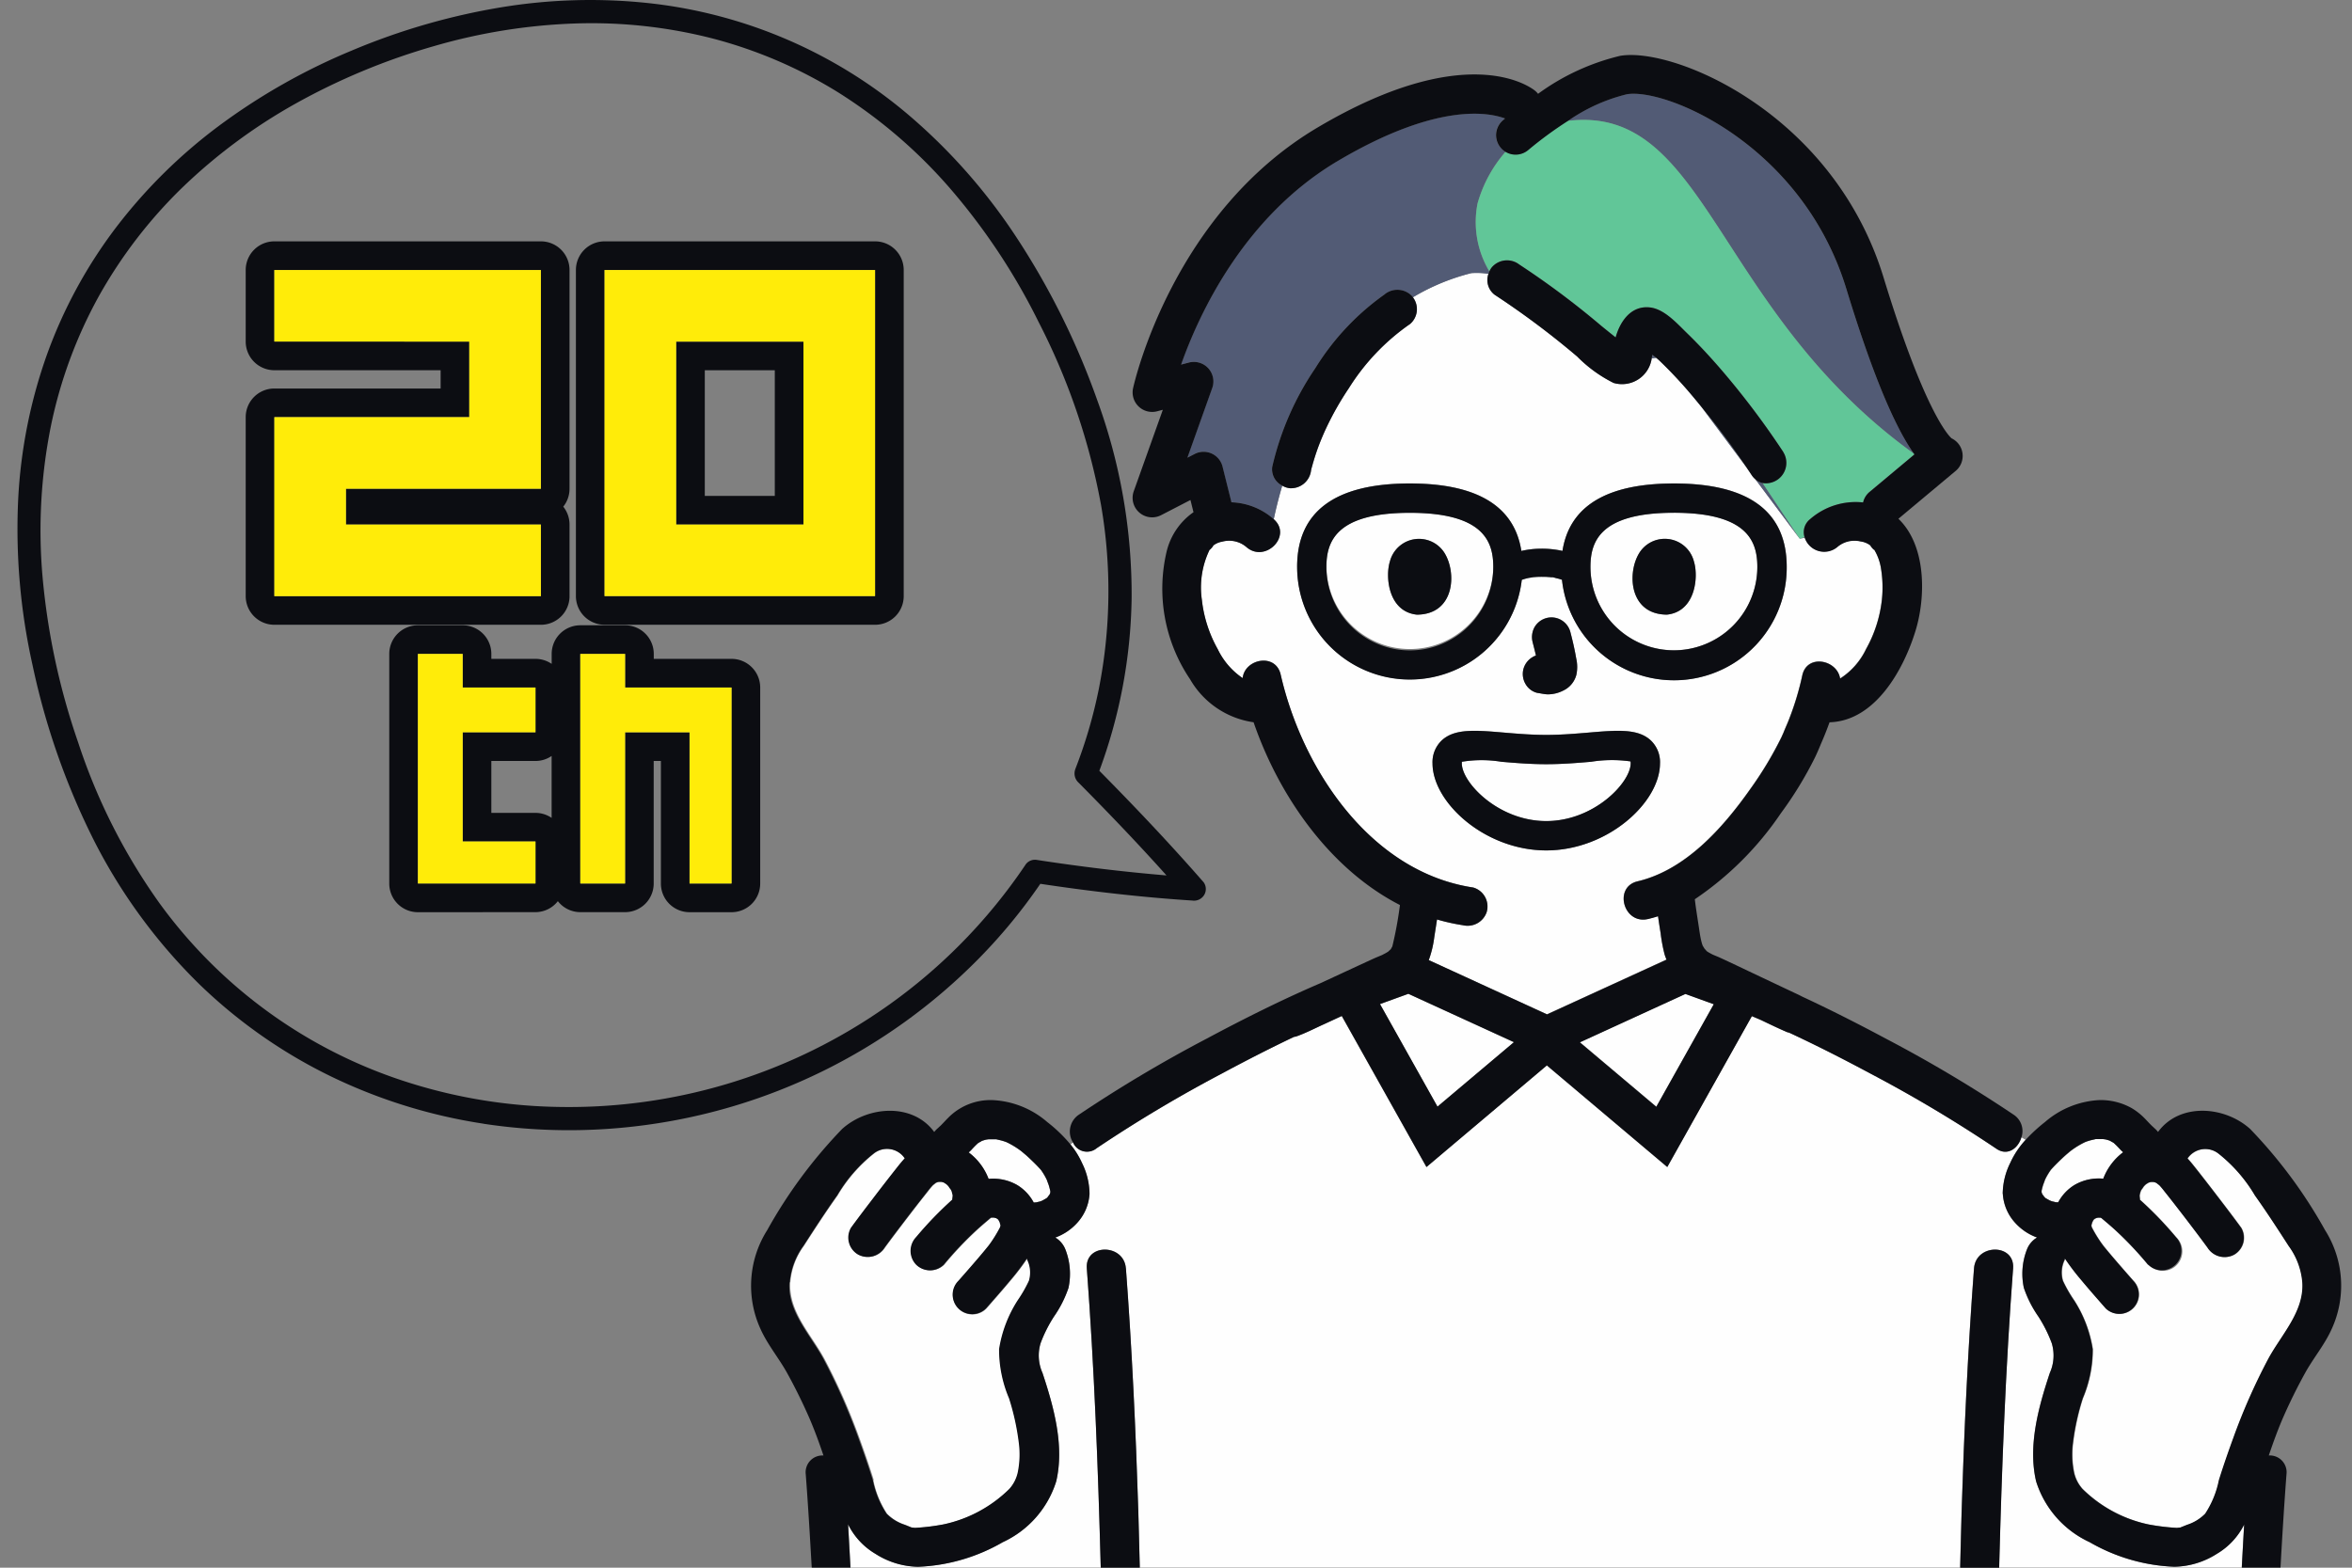 <?xml version="1.0" encoding="UTF-8"?>
<svg xmlns="http://www.w3.org/2000/svg" xmlns:xlink="http://www.w3.org/1999/xlink" width="135" height="90" viewBox="0 0 135 90">
  <rect x="0" y="0" width="135" height="90" fill="#808080" stroke="none"/>
  <defs>
    <clipPath id="clip-path">
      <rect id="長方形_3432" data-name="長方形 3432" width="133.379" height="90" fill="none"></rect>
    </clipPath>
    <clipPath id="clip-path-3">
      <rect id="長方形_3420" data-name="長方形 3420" width="39.099" height="42.563" fill="none"></rect>
    </clipPath>
    <clipPath id="clip-path-4">
      <rect id="長方形_3421" data-name="長方形 3421" width="7.689" height="6.481" fill="none"></rect>
    </clipPath>
    <clipPath id="clip-path-5">
      <rect id="長方形_3422" data-name="長方形 3422" width="9.577" height="7.896" fill="none"></rect>
    </clipPath>
    <clipPath id="clip-path-6">
      <rect id="長方形_3423" data-name="長方形 3423" width="9.578" height="7.896" fill="none"></rect>
    </clipPath>
    <clipPath id="clip-path-8">
      <rect id="長方形_3425" data-name="長方形 3425" width="9.693" height="3.503" fill="none"></rect>
    </clipPath>
    <clipPath id="clip-path-9">
      <rect id="長方形_3426" data-name="長方形 3426" width="80.128" height="31.671" fill="none"></rect>
    </clipPath>
    <clipPath id="clip-path-10">
      <rect id="長方形_3427" data-name="長方形 3427" width="13.831" height="21.735" fill="none"></rect>
    </clipPath>
    <clipPath id="clip-path-11">
      <rect id="長方形_3428" data-name="長方形 3428" width="4.701" height="3.636" fill="none"></rect>
    </clipPath>
    <clipPath id="clip-path-13">
      <rect id="長方形_3430" data-name="長方形 3430" width="4.7" height="3.636" fill="none"></rect>
    </clipPath>
  </defs>
  <g id="グループ_6764" data-name="グループ 6764" transform="translate(-440 -2513)">
    <rect id="長方形_3396" data-name="長方形 3396" width="135" height="90" transform="translate(440 2513)" fill="#fff" opacity="0"></rect>
    <g id="グループ_6867" data-name="グループ 6867" transform="translate(441 2513)">
      <g id="グループ_6866" data-name="グループ 6866" clip-path="url(#clip-path)">
        <g id="グループ_6865" data-name="グループ 6865">
          <g id="グループ_6864" data-name="グループ 6864" clip-path="url(#clip-path)">
            <path id="パス_11267" data-name="パス 11267" d="M50.333,53.938v-4.11a1.638,1.638,0,0,0-.36-1.027,1.639,1.639,0,0,0,.36-1.028V35.214a1.644,1.644,0,0,0-1.644-1.644H33.39a1.645,1.645,0,0,0-1.644,1.644v4.11a1.644,1.644,0,0,0,1.644,1.644h9.544v1.05H33.39a1.644,1.644,0,0,0-1.644,1.644V53.938a1.645,1.645,0,0,0,1.644,1.644h15.3a1.644,1.644,0,0,0,1.644-1.644m-16.942,0V43.663H44.579V39.324H33.39v-4.11h15.3V47.773H37.5v2.055H48.688v4.11Z" transform="translate(-18.643 -19.714)" fill="#0c0d12"></path>
            <path id="パス_11268" data-name="パス 11268" d="M91.606,58.016h7.307v-10.5H91.606Zm1.644-8.859h4.018v7.215H93.25Z" transform="translate(-53.796 -27.902)" fill="#0c0d12"></path>
            <path id="パス_11269" data-name="パス 11269" d="M79.309,55.583H94.836a1.644,1.644,0,0,0,1.644-1.644V35.215a1.644,1.644,0,0,0-1.644-1.644H79.309a1.644,1.644,0,0,0-1.644,1.644V53.938a1.645,1.645,0,0,0,1.644,1.644m0-20.368H94.836V53.938H79.309Z" transform="translate(-45.609 -19.715)" fill="#0c0d12"></path>
            <path id="パス_11270" data-name="パス 11270" d="M60.1,103.441a1.636,1.636,0,0,0,1.286-.631,1.634,1.634,0,0,0,1.286.631h2.571a1.644,1.644,0,0,0,1.644-1.644V94.762H67.3V101.8a1.645,1.645,0,0,0,1.644,1.644h2.411A1.645,1.645,0,0,0,73,101.8V90.546A1.645,1.645,0,0,0,71.354,88.9H66.891v-.284a1.644,1.644,0,0,0-1.644-1.644H62.675a1.644,1.644,0,0,0-1.644,1.644v.572A1.639,1.639,0,0,0,60.1,88.9H57.568v-.284a1.644,1.644,0,0,0-1.644-1.644H53.353a1.644,1.644,0,0,0-1.644,1.644V101.8a1.644,1.644,0,0,0,1.644,1.644Zm2.572-14.823h2.571v1.929h6.108V101.8H68.943V93.118h-3.7V101.8H62.675Zm-1.644,5.857v3.555a1.636,1.636,0,0,0-.928-.288H57.568v-2.98H60.1a1.636,1.636,0,0,0,.928-.288m-7.678-5.857h2.571v1.929H60.1v2.571H55.924v6.268H60.1v2.41h-6.75Z" transform="translate(-30.366 -51.075)" fill="#0c0d12"></path>
            <path id="パス_11271" data-name="パス 11271" d="M51.028,52.168H39.84V50.113H51.028V37.555H35.73v4.11H46.918V46H35.73V56.278h15.3Z" transform="translate(-20.983 -22.054)" fill="#ffec09"></path>
            <path id="パス_11272" data-name="パス 11272" d="M97.176,37.554H81.649V56.277H97.176Zm-4.11,14.614H85.759v-10.5h7.307Z" transform="translate(-47.949 -22.054)" fill="#ffec09"></path>
            <path id="パス_11273" data-name="パス 11273" d="M62.442,101.725H58.263V95.457h4.179V92.885H58.263V90.956H55.692v13.179h6.75Z" transform="translate(-32.705 -53.415)" fill="#ffec09"></path>
            <path id="パス_11274" data-name="パス 11274" d="M80.849,95.457h3.7v8.679h2.411V92.886H80.849V90.957H78.277v13.179h2.571Z" transform="translate(-45.969 -53.415)" fill="#ffec09"></path>
            <g id="グループ_6833" data-name="グループ 6833" transform="translate(67.954 15.669)" opacity="0.99">
              <g id="グループ_6832" data-name="グループ 6832">
                <g id="グループ_6831" data-name="グループ 6831" clip-path="url(#clip-path-3)">
                  <path id="パス_11275" data-name="パス 11275" d="M181.027,74.627a1.157,1.157,0,0,1-1.379.783,11.369,11.369,0,0,1-1.481-.329c-.052.344-.107.688-.16,1.033a6.031,6.031,0,0,1-.314,1.3l6.781,3.108,6.857-3.143c-.039-.1-.078-.2-.109-.3a9.242,9.242,0,0,1-.229-1.233c-.053-.319-.1-.639-.147-.959-.188.059-.379.112-.573.158-1.406.33-2-1.832-.6-2.162,2.754-.648,4.9-3.071,6.465-5.292a20.844,20.844,0,0,0,1.8-3c.035-.074.069-.149.1-.224a.12.12,0,0,0,.006-.013l.015-.036c.128-.318.22-.509.328-.793a16.305,16.305,0,0,0,.737-2.456c.263-1.261,2.006-.917,2.173.17a4.1,4.1,0,0,0,1.489-1.691,7.465,7.465,0,0,0,.909-2.827,6.754,6.754,0,0,0-.045-1.763,2.973,2.973,0,0,0-.442-1.192c.173.273-.287-.252-.134-.138a1.208,1.208,0,0,0-.618-.265,1.51,1.51,0,0,0-1.307.312h0a1.176,1.176,0,0,1-1.885-.526l-.279.068L196.432,49.8a1.166,1.166,0,0,1-.2-.227h0c-.1-.151-.2-.3-.3-.447l-2.608-3.5c-.184-.225-.367-.451-.556-.672a25.142,25.142,0,0,0-1.795-1.921c-.07-.066-.147-.131-.226-.2l-.257.029a1.719,1.719,0,0,1-2.186,1.414,7.84,7.84,0,0,1-2.09-1.516,47.956,47.956,0,0,0-4.738-3.546,1.061,1.061,0,0,1-.357-1.2,4.268,4.268,0,0,0-.984-.042,12.461,12.461,0,0,0-3.354,1.389,1.12,1.12,0,0,1-.157,1.529h0a12.64,12.64,0,0,0-3.517,3.687,17.366,17.366,0,0,0-1.317,2.324c-.192.417-.368.841-.519,1.275-.069.2-.134.4-.192.6-.034.117-.064.234-.1.351-.014.051-.021.073-.024.083s-.005.031-.019.095a1.157,1.157,0,0,1-1.217,1.017,1.1,1.1,0,0,1-.438-.146c-.228.778-.386,1.442-.487,1.925l0,0h0c1.079.963-.512,2.543-1.586,1.585a1.525,1.525,0,0,0-1.38-.3,1.156,1.156,0,0,0-.545.248c.133-.1-.194.282-.171.208a4.947,4.947,0,0,0-.448,2.885,7.424,7.424,0,0,0,.908,2.827,4.2,4.2,0,0,0,1.433,1.665c.12-1.109,1.894-1.466,2.183-.2,1.24,5.435,5.158,11.335,11.048,12.223a1.129,1.129,0,0,1,.783,1.379M170.138,54.835c0-3.178,2.177-4.789,6.471-4.789,3.858,0,6,1.3,6.4,3.874a5.079,5.079,0,0,1,1.135-.129,5.362,5.362,0,0,1,1.225.128c.4-2.568,2.54-3.873,6.4-3.873,4.294,0,6.471,1.611,6.471,4.789a6.469,6.469,0,0,1-12.9.74c-.03-.01-.059-.021-.089-.03-.083-.024-.165-.046-.248-.064-.054-.012-.213-.071-.261-.049l.071.009-.09-.01c-.053-.006-.106-.01-.159-.013q-.173-.012-.348-.013c-.13,0-.259,0-.388.011-.054,0-.107.008-.161.013h-.009c-.039.015-.064.017-.061.013-.073.015-.153.023-.218.038-.085.02-.169.043-.253.069l-.092.033v0l.006,0-.006,0a6.469,6.469,0,0,1-12.894-.752m13.515,4.323h0a1.179,1.179,0,0,1,.113-.864,1.121,1.121,0,0,1,1.534-.4,1.155,1.155,0,0,1,.515.67c.133.507.253,1.019.34,1.536a2.132,2.132,0,0,1,.008.937,1.382,1.382,0,0,1-.745.9,1.962,1.962,0,0,1-.911.222c-.2-.009-.4-.059-.595-.086a1.072,1.072,0,0,1-.67-.516,1.121,1.121,0,0,1,.4-1.534.844.844,0,0,1,.2-.093c-.059-.258-.124-.516-.191-.77m-5.743,6.958a1.723,1.723,0,0,1,.535-1.321c.743-.683,1.927-.582,3.566-.443.734.062,1.566.133,2.427.133s1.692-.071,2.427-.133c1.639-.14,2.824-.24,3.566.443a1.722,1.722,0,0,1,.536,1.321c0,2.249-3.013,5-6.528,5s-6.528-2.747-6.528-5" transform="translate(-164.638 -37.963)" fill="#fff"></path>
                </g>
              </g>
            </g>
            <g id="グループ_6836" data-name="グループ 6836" transform="translate(89.684 57.053)" opacity="0.99">
              <g id="グループ_6835" data-name="グループ 6835">
                <g id="グループ_6834" data-name="グループ 6834" clip-path="url(#clip-path-4)">
                  <path id="パス_11276" data-name="パス 11276" d="M217.287,141.007l4.387,3.7,3.3-5.888-1.63-.593Z" transform="translate(-217.287 -138.229)" fill="#fff"></path>
                </g>
              </g>
            </g>
            <g id="グループ_6839" data-name="グループ 6839" transform="translate(75.135 29.434)" opacity="0.99">
              <g id="グループ_6838" data-name="グループ 6838">
                <g id="グループ_6837" data-name="グループ 6837" clip-path="url(#clip-path-5)">
                  <path id="パス_11277" data-name="パス 11277" d="M186.827,71.313c-4.245,0-4.789,1.661-4.789,3.107a4.789,4.789,0,0,0,9.577,0c0-1.446-.544-3.107-4.788-3.107m.405,5.852c-1.649-.17-1.824-2.173-1.556-3.044h0a1.726,1.726,0,0,1,3.117-.529c.734,1.138.618,3.56-1.562,3.572" transform="translate(-182.038 -71.313)" fill="#fff"></path>
                </g>
              </g>
            </g>
            <g id="グループ_6842" data-name="グループ 6842" transform="translate(90.291 29.434)" opacity="0.99">
              <g id="グループ_6841" data-name="グループ 6841">
                <g id="グループ_6840" data-name="グループ 6840" clip-path="url(#clip-path-6)">
                  <path id="パス_11278" data-name="パス 11278" d="M223.545,79.209a4.794,4.794,0,0,0,4.789-4.789c0-1.447-.544-3.107-4.789-3.107s-4.789,1.66-4.789,3.107a4.794,4.794,0,0,0,4.789,4.789m-1.968-5.616a1.726,1.726,0,0,1,3.118.529h0c.268.871.094,2.874-1.556,3.044-2.18-.013-2.3-2.434-1.562-3.572" transform="translate(-218.756 -71.313)" fill="#fff"></path>
                </g>
              </g>
            </g>
            <g id="グループ_6845" data-name="グループ 6845" transform="translate(78.205 57.053)" opacity="0.99">
              <g id="グループ_6844" data-name="グループ 6844">
                <g id="グループ_6843" data-name="グループ 6843" clip-path="url(#clip-path-4)">
                  <path id="パス_11279" data-name="パス 11279" d="M197.164,141.007l-6.06-2.777-1.629.593,3.3,5.888Z" transform="translate(-189.475 -138.229)" fill="#fff"></path>
                </g>
              </g>
            </g>
            <g id="グループ_6848" data-name="グループ 6848" transform="translate(82.907 43.634)" opacity="0.99">
              <g id="グループ_6847" data-name="グループ 6847">
                <g id="グループ_6846" data-name="グループ 6846" clip-path="url(#clip-path-8)">
                  <path id="パス_11280" data-name="パス 11280" d="M210.56,105.905a.328.328,0,0,0-.012-.111,7.558,7.558,0,0,0-2.266.022c-.767.065-1.637.139-2.569.139s-1.8-.074-2.569-.139a6.982,6.982,0,0,0-2.275,0c0,.008,0,.039,0,.09,0,1.1,2.095,3.314,4.846,3.314s4.846-2.209,4.846-3.314" transform="translate(-200.868 -105.716)" fill="#fff"></path>
                </g>
              </g>
            </g>
            <g id="グループ_6851" data-name="グループ 6851" transform="translate(47.684 58.329)" opacity="0.99">
              <g id="グループ_6850" data-name="グループ 6850">
                <g id="グループ_6849" data-name="グループ 6849" clip-path="url(#clip-path-9)">
                  <path id="パス_11281" data-name="パス 11281" d="M129.382,151.517a2.71,2.71,0,0,1-.717,1.684,3.121,3.121,0,0,1-1.249.835,1.368,1.368,0,0,1,.582.689,3.841,3.841,0,0,1,.175,2.2,6.548,6.548,0,0,1-.837,1.652,7.876,7.876,0,0,0-.767,1.533,2.452,2.452,0,0,0,.113,1.7c.643,1.941,1.267,4.172.787,6.222a5.731,5.731,0,0,1-3.07,3.493,10.515,10.515,0,0,1-4.86,1.412,4.683,4.683,0,0,1-2.444-.743,4.035,4.035,0,0,1-1.566-1.683c.047.825.092,1.651.137,2.476h14.358c-.151-5.732-.368-11.462-.8-17.182h0c-.108-1.442,2.135-1.43,2.242,0,.35,4.655.567,9.318.713,13.984.033,1.066.057,2.132.084,3.2h47.086c.027-1.066.051-2.132.084-3.2.145-4.666.362-9.328.713-13.984.107-1.43,2.35-1.442,2.242,0h0c-.429,5.72-.646,11.45-.8,17.182h13.926q.068-1.238.137-2.476a4.041,4.041,0,0,1-1.566,1.683,4.683,4.683,0,0,1-2.444.743,10.515,10.515,0,0,1-4.86-1.412,5.734,5.734,0,0,1-3.071-3.493c-.479-2.05.144-4.281.788-6.222a2.45,2.45,0,0,0,.113-1.7,7.9,7.9,0,0,0-.767-1.533,6.562,6.562,0,0,1-.837-1.652,3.848,3.848,0,0,1,.175-2.2,1.368,1.368,0,0,1,.582-.689,3.119,3.119,0,0,1-1.249-.835,2.712,2.712,0,0,1-.717-1.684,4.061,4.061,0,0,1,.433-1.766,4.955,4.955,0,0,1,.881-1.321l-.25-.148c-.181.622-.79,1.1-1.435.655a78.362,78.362,0,0,0-7.2-4.3c-1.546-.831-3.11-1.628-4.7-2.366a.689.689,0,0,1-.111-.028c-.51-.214-1.008-.457-1.508-.695q-.258-.111-.516-.219l-4.855,8.66-6.911-5.833-6.911,5.833-4.861-8.67c-.373.172-.745.345-1.118.516-.485.222-.973.475-1.477.652h0a.848.848,0,0,1-.151.033c-1.4.668-2.79,1.38-4.162,2.117a78.367,78.367,0,0,0-7.2,4.3.87.87,0,0,1-1.31-.358l-.147.12a4.721,4.721,0,0,1,.654,1.053,4.072,4.072,0,0,1,.433,1.766" transform="translate(-115.528 -141.321)" fill="#fff"></path>
                </g>
              </g>
            </g>
            <g id="グループ_6854" data-name="グループ 6854" transform="translate(117.335 65.978)" opacity="0.99">
              <g id="グループ_6853" data-name="グループ 6853">
                <g id="グループ_6852" data-name="グループ 6852" clip-path="url(#clip-path-10)">
                  <path id="パス_11282" data-name="パス 11282" d="M286.9,164.073l-.218-.185-.11-.093,0,0c.021.021.005.011-.016-.006l-.014-.01h0a.41.41,0,0,1-.1,0l-.049,0-.017,0c-.034.011-.069.02-.1.029s-.064.029-.08.038l-.017.012c.012,0,0,.009-.038.028-.022.037-.044.073-.065.111l-.018.036c-.009.026-.018.051-.025.077s-.018.069-.028.1c0,.018,0,.031,0,.041l.006.023c0,.006.007.029.014.053h0c.013.027.026.054.04.08a7.7,7.7,0,0,0,.571.916c.028.04.061.078.089.118l-.019-.027c-.057-.072-.184-.27,0,0h0c.1.127.205.253.31.377.456.546.927,1.081,1.4,1.617a1.121,1.121,0,0,1-1.585,1.585c-.483-.552-.968-1.1-1.437-1.667a13.131,13.131,0,0,1-.908-1.2.847.847,0,0,1-.021.083,1.656,1.656,0,0,0-.094,1.2,7.724,7.724,0,0,0,.641,1.117,7.26,7.26,0,0,1,1.068,2.8,7.16,7.16,0,0,1-.57,2.826,13.97,13.97,0,0,0-.561,2.55,5.154,5.154,0,0,0,.044,1.622,2.084,2.084,0,0,0,.5,1.029,7.641,7.641,0,0,0,3.778,2.036,12.428,12.428,0,0,0,1.629.2c.037,0,.163-.018.214-.021.133-.055.383-.154.384-.155a2.544,2.544,0,0,0,1.041-.639,5.455,5.455,0,0,0,.786-1.923c.256-.819.538-1.63.832-2.436a34.962,34.962,0,0,1,1.986-4.5c.747-1.4,2.083-2.733,1.97-4.421a4.1,4.1,0,0,0-.783-2.089c-.63-.977-1.263-1.953-1.938-2.9a8.679,8.679,0,0,0-2.089-2.4,1.229,1.229,0,0,0-1.782.277c.168.179.321.373.482.576.451.57.895,1.147,1.337,1.724.426.558.853,1.116,1.266,1.684a1.125,1.125,0,0,1-.4,1.534,1.153,1.153,0,0,1-1.534-.4v0h0c-.406-.556-.823-1.1-1.242-1.651l-.364-.473-.013-.017-.176-.227q-.295-.378-.592-.753c-.116-.146-.229-.3-.357-.434-.033-.035-.069-.065-.1-.1.123.13,0,.011-.074-.044l-.061-.032c-.024-.008-.049-.017-.074-.024l-.055-.012c-.021,0-.042,0-.063,0s-.049,0-.075,0l-.042.009c-.035.009-.071.021-.106.033l-.021.01a1.21,1.21,0,0,1-.121.077c-.043.04-.085.08-.125.123a1.922,1.922,0,0,1-.141.2c-.012.025-.021.042-.028.054s-.016.042-.022.064c-.016.052-.03.105-.041.158l-.008.043c0,.082.016.185.018.209s0,.027,0,.04a21.094,21.094,0,0,1,2.074,2.151,1.121,1.121,0,1,1-1.585,1.585h0a20.151,20.151,0,0,0-1.859-1.97c-.165-.15-.333-.3-.5-.441" transform="translate(-284.28 -159.852)" fill="#fff"></path>
                </g>
              </g>
            </g>
            <g id="グループ_6857" data-name="グループ 6857" transform="translate(54.607 65.4)" opacity="0.99">
              <g id="グループ_6856" data-name="グループ 6856">
                <g id="グループ_6855" data-name="グループ 6855" clip-path="url(#clip-path-11)">
                  <path id="パス_11283" data-name="パス 11283" d="M133.444,160.73a2.769,2.769,0,0,1,1.635.351,2.608,2.608,0,0,1,.952,1.007c.054,0,.107,0,.161-.009.027-.01.174-.041.187-.045.047-.014.119-.045.15-.058.08-.044.16-.09.24-.136l0,0,0,0a1.121,1.121,0,0,1,.09-.094c-.027.02.038-.066.079-.111.011-.032.027-.074.042-.105,0-.067,0-.076.013-.024l0,0-.014-.069c-.022-.11-.05-.219-.083-.326-.01-.034-.115-.3-.106-.3-.043-.09-.088-.18-.137-.267s-.116-.191-.179-.284l-.025-.035c-.035-.041-.071-.081-.108-.121-.167-.18-.344-.352-.523-.522-.083-.078-.167-.156-.253-.232-.022-.02-.2-.17-.238-.2a4.867,4.867,0,0,0-.54-.359c-.115-.065-.232-.127-.352-.181-.073-.033-.069-.031.014.007-.067-.025-.134-.047-.2-.067-.1-.031-.206-.053-.31-.077l-.064-.016-.06,0c-.121,0-.241,0-.362,0-.037,0-.135.016-.175.026a2.155,2.155,0,0,0-.234.073c-.024.02-.178.1-.208.121q-.078.069-.152.143c-.081.08-.157.163-.235.245-.05.052-.1.1-.156.148a3.4,3.4,0,0,1,1.141,1.518" transform="translate(-132.303 -158.451)" fill="#fff"></path>
                </g>
              </g>
            </g>
            <g id="グループ_6860" data-name="グループ 6860" transform="translate(44.329 65.978)" opacity="0.99">
              <g id="グループ_6859" data-name="グループ 6859">
                <g id="グループ_6858" data-name="グループ 6858" clip-path="url(#clip-path-10)">
                  <path id="パス_11284" data-name="パス 11284" d="M112.2,178.85a5.471,5.471,0,0,0,.786,1.923,2.55,2.55,0,0,0,1.042.639s.25.1.383.155c.052,0,.177.024.215.021a12.5,12.5,0,0,0,1.629-.2,7.645,7.645,0,0,0,3.778-2.036,2.079,2.079,0,0,0,.5-1.029,5.153,5.153,0,0,0,.044-1.622,13.962,13.962,0,0,0-.561-2.55,7.151,7.151,0,0,1-.57-2.826,7.24,7.24,0,0,1,1.068-2.8,7.74,7.74,0,0,0,.641-1.117,1.654,1.654,0,0,0-.093-1.2.736.736,0,0,1-.02-.083,13.282,13.282,0,0,1-.908,1.2c-.469.564-.954,1.115-1.438,1.667a1.121,1.121,0,1,1-1.585-1.585c.469-.536.939-1.071,1.4-1.617.1-.124.208-.25.309-.377h0c.184-.27.057-.071,0,0h0l-.018.026c.028-.04.06-.078.089-.118a7.7,7.7,0,0,0,.571-.916c.014-.026.028-.053.04-.08h0c.006-.024.012-.047.014-.053s0-.014.006-.023,0-.024,0-.041c-.01-.034-.018-.069-.028-.1s-.017-.051-.025-.077l-.018-.036c-.02-.038-.043-.074-.065-.111-.033-.019-.051-.031-.038-.028l-.017-.012c-.016-.009-.049-.024-.08-.038s-.069-.018-.1-.029l-.017,0-.048,0a.411.411,0,0,1-.1,0h0l-.014.01c-.021.017-.036.027-.016.006l0,0-.109.093-.218.185c-.169.145-.337.291-.5.441a20.152,20.152,0,0,0-1.859,1.97h0a1.135,1.135,0,0,1-1.586,0,1.146,1.146,0,0,1,0-1.586,21.139,21.139,0,0,1,2.075-2.151c0-.014,0-.027,0-.04s.015-.127.017-.209c0-.013,0-.023-.008-.043-.011-.053-.025-.106-.041-.158-.007-.022-.015-.043-.022-.064l-.028-.054a2.01,2.01,0,0,1-.142-.2c-.04-.042-.082-.083-.125-.123a1.294,1.294,0,0,1-.121-.077l-.021-.01c-.035-.012-.07-.024-.106-.033l-.042-.009c-.025,0-.05,0-.074,0s-.043,0-.064,0l-.055.012c-.025.007-.049.017-.074.024l-.061.032c-.072.055-.2.174-.074.044-.034.035-.07.065-.1.1-.127.137-.24.289-.356.434-.2.249-.4.5-.592.753l-.176.227-.013.017-.363.473c-.419.547-.836,1.1-1.242,1.651l0,0v0a1.152,1.152,0,0,1-1.533.4,1.123,1.123,0,0,1-.4-1.534c.413-.568.84-1.126,1.266-1.684.442-.577.886-1.154,1.336-1.724.161-.2.314-.4.482-.576a1.23,1.23,0,0,0-1.783-.277,8.681,8.681,0,0,0-2.088,2.4c-.675.947-1.308,1.923-1.938,2.9a4.1,4.1,0,0,0-.784,2.089c-.112,1.689,1.224,3.022,1.971,4.421a35.08,35.08,0,0,1,1.987,4.5c.293.806.576,1.617.832,2.436" transform="translate(-107.4 -159.852)" fill="#fff"></path>
                </g>
              </g>
            </g>
            <g id="グループ_6863" data-name="グループ 6863" transform="translate(116.187 65.4)" opacity="0.99">
              <g id="グループ_6862" data-name="グループ 6862">
                <g id="グループ_6861" data-name="グループ 6861" clip-path="url(#clip-path-13)">
                  <path id="パス_11285" data-name="パス 11285" d="M281.513,161.522c.015.031.031.073.042.1.041.045.106.131.079.111a1.128,1.128,0,0,1,.091.094l0,0,0,0c.08.046.159.092.24.136.031.013.1.044.15.058.013,0,.16.035.187.046.054,0,.107.009.161.009a2.6,2.6,0,0,1,.952-1.006,2.77,2.77,0,0,1,1.635-.351,3.406,3.406,0,0,1,1.141-1.518c-.051-.05-.105-.095-.155-.148-.078-.082-.154-.166-.235-.245-.05-.049-.1-.1-.152-.143-.029-.019-.183-.1-.208-.121a2.115,2.115,0,0,0-.233-.073c-.04-.01-.137-.021-.175-.026-.121,0-.241,0-.362,0l-.06,0-.064.016c-.1.024-.208.046-.31.077-.068.02-.135.043-.2.067.083-.039.086-.041.014-.007-.121.054-.238.116-.352.18a4.878,4.878,0,0,0-.541.36c-.035.033-.216.182-.238.2-.086.076-.17.153-.253.232-.179.17-.355.342-.523.522-.037.039-.073.079-.108.121l-.025.035c-.063.093-.124.186-.179.284s-.1.176-.138.267c.009-.006-.1.261-.106.3-.033.107-.061.216-.083.326l-.014.069,0,0c.012-.052.015-.043.013.024" transform="translate(-281.498 -158.45)" fill="#fff"></path>
                </g>
              </g>
            </g>
            <path id="パス_11286" data-name="パス 11286" d="M235.47,33.7c-1.151-1.606-2.45-4.77-3.883-9.463-2.529-8.283-10.36-11.551-12.6-11.176a10.116,10.116,0,0,0-3.383,1.532c7.991-.972,8.377,10.838,19.868,19.108" transform="translate(-126.613 -7.653)" fill="#525b75"></path>
            <path id="パス_11287" data-name="パス 11287" d="M236.741,60.029q-1.221-1.807-2.608-3.5Z" transform="translate(-137.496 -33.199)" fill="#525b75"></path>
            <path id="パス_11288" data-name="パス 11288" d="M227.282,49.495c0,.021-.009.041-.013.062l.256-.029c-.072-.059-.146-.117-.22-.175-.008.048-.017.1-.024.143" transform="translate(-133.465 -28.982)" fill="#525b75"></path>
            <path id="パス_11289" data-name="パス 11289" d="M248.147,74.727c0-.014-.011-.027-.015-.04l-.264.108Z" transform="translate(-145.562 -43.86)" fill="#525b75"></path>
            <path id="パス_11290" data-name="パス 11290" d="M241.667,66.635l2.559,3.432-2.145-3.212a.924.924,0,0,1-.415-.22" transform="translate(-141.92 -39.132)" fill="#525b75"></path>
            <path id="パス_11291" data-name="パス 11291" d="M167.045,36.092a16.718,16.718,0,0,1,2.481-5.684,14.579,14.579,0,0,1,3.976-4.23,1.158,1.158,0,0,1,1.582.122c.013.015.023.035.035.052a12.446,12.446,0,0,1,3.354-1.389,4.245,4.245,0,0,1,.984.042,1.209,1.209,0,0,1,.054-.138,5.514,5.514,0,0,1-.681-3.906,7.658,7.658,0,0,1,1.609-2.967,1.108,1.108,0,0,1-.159-1.808l.125-.105c-.934-.351-3.9-.933-9.585,2.428-5.408,3.2-7.99,8.81-9.01,11.7l.447-.117a1.121,1.121,0,0,1,1.34,1.462l-1.426,4,.416-.215a1.121,1.121,0,0,1,1.6.724l.513,2.05a3.87,3.87,0,0,1,2.435.977c.1-.482.258-1.147.487-1.925a1.054,1.054,0,0,1-.58-1.071" transform="translate(-95.024 -9.282)" fill="#525b75"></path>
            <path id="パス_11292" data-name="パス 11292" d="M203.526,25.378a1.018,1.018,0,0,1,.136-.236,1.151,1.151,0,0,1,1.577-.167,47.97,47.97,0,0,1,4.738,3.546l.795.64c.259-.926.889-1.842,1.971-1.72.828.093,1.564.932,2.133,1.483.72.7,1.4,1.439,2.051,2.2a46.693,46.693,0,0,1,3.468,4.615,1.172,1.172,0,0,1-1.194,1.775l2.144,3.212.265-.108a.946.946,0,0,1,.315-1.019,3.976,3.976,0,0,1,3.049-.965,1.11,1.11,0,0,1,.368-.6l2.58-2.157-.026-.037c-11.491-8.27-11.877-20.08-19.868-19.108a21.977,21.977,0,0,0-2.27,1.665,1.118,1.118,0,0,1-1.3.107,7.662,7.662,0,0,0-1.609,2.967,5.514,5.514,0,0,0,.681,3.906" transform="translate(-119.038 -9.793)" fill="#61c698"></path>
            <path id="パス_11293" data-name="パス 11293" d="M209.386,88.828a1.133,1.133,0,0,0,.113.864,1.071,1.071,0,0,0,.67.515c.2.027.392.077.595.086a1.959,1.959,0,0,0,.911-.221,1.381,1.381,0,0,0,.745-.9,2.132,2.132,0,0,0-.008-.937c-.088-.517-.207-1.029-.34-1.536a1.122,1.122,0,0,0-1.379-.783,1.136,1.136,0,0,0-.67.515,1.179,1.179,0,0,0-.113.864h0c.067.255.132.512.191.77a.859.859,0,0,0-.2.093,1.142,1.142,0,0,0-.515.67" transform="translate(-122.941 -50.429)" fill="#0c0d12"></path>
            <path id="パス_11294" data-name="パス 11294" d="M190.709,76.258h0c-.268.87-.093,2.873,1.556,3.044,2.18-.013,2.3-2.434,1.562-3.572a1.726,1.726,0,0,0-3.117.529" transform="translate(-111.934 -44.014)" fill="#0c0d12"></path>
            <path id="パス_11295" data-name="パス 11295" d="M226.575,79.3c1.649-.17,1.824-2.173,1.556-3.044h0a1.726,1.726,0,0,0-3.118-.529c-.734,1.138-.618,3.56,1.562,3.572" transform="translate(-131.901 -44.014)" fill="#0c0d12"></path>
            <path id="パス_11296" data-name="パス 11296" d="M180.928,40.577a14.563,14.563,0,0,0-3.976,4.23,16.706,16.706,0,0,0-2.481,5.684,1.052,1.052,0,0,0,.579,1.071,1.09,1.09,0,0,0,.438.146A1.157,1.157,0,0,0,176.7,50.69c.013-.064.017-.087.019-.095s.009-.031.024-.082c.032-.117.063-.235.1-.351.058-.2.123-.4.192-.6.151-.433.327-.858.52-1.275a17.366,17.366,0,0,1,1.317-2.324,12.635,12.635,0,0,1,3.517-3.687h0a1.121,1.121,0,0,0,.157-1.529c-.012-.017-.022-.036-.036-.052a1.157,1.157,0,0,0-1.581-.122" transform="translate(-102.449 -23.68)" fill="#0c0d12"></path>
            <path id="パス_11297" data-name="パス 11297" d="M221.413,47.218a46.691,46.691,0,0,0-3.468-4.615c-.65-.762-1.331-1.5-2.051-2.2-.569-.551-1.3-1.39-2.133-1.483-1.082-.123-1.712.794-1.971,1.72q-.4-.319-.795-.64a47.97,47.97,0,0,0-4.738-3.546,1.151,1.151,0,0,0-1.577.167,1.007,1.007,0,0,0-.136.235,1.184,1.184,0,0,0-.054.138,1.06,1.06,0,0,0,.357,1.2,47.957,47.957,0,0,1,4.738,3.546,7.839,7.839,0,0,0,2.09,1.516,1.72,1.72,0,0,0,2.186-1.414c0-.021.01-.041.013-.062.007-.043.015-.095.024-.143.074.059.148.117.22.175s.156.129.226.2a25.149,25.149,0,0,1,1.795,1.921c.189.221.371.447.556.672q1.385,1.685,2.608,3.5c.1.15.205.3.3.447h0a1.165,1.165,0,0,0,.2.227.916.916,0,0,0,.415.22,1.172,1.172,0,0,0,1.194-1.775" transform="translate(-120.057 -21.27)" fill="#0c0d12"></path>
            <path id="パス_11298" data-name="パス 11298" d="M147.871,70.426a78.306,78.306,0,0,1,7.2-4.3c1.373-.738,2.76-1.45,4.163-2.117a.886.886,0,0,0,.151-.033h0c.5-.177.992-.43,1.477-.652.373-.17.745-.344,1.118-.516l4.86,8.671,6.911-5.834,6.911,5.834,4.855-8.661c.173.072.344.145.516.219.5.238,1,.481,1.509.7a.73.73,0,0,0,.111.028c1.585.738,3.15,1.535,4.7,2.366a78.247,78.247,0,0,1,7.2,4.3c.645.442,1.254-.033,1.435-.655a1.12,1.12,0,0,0-.419-1.282,78.732,78.732,0,0,0-7.381-4.395c-1.654-.885-3.33-1.734-5.028-2.516.523.218.014,0-.115-.064l-.724-.341-1.957-.926c-.5-.239-1.008-.479-1.514-.715l-.165-.076-.042-.019c-.081-.036-.189-.08-.271-.114l-.09-.038c-.089-.044-.175-.09-.261-.14-.013-.007-.048-.031-.077-.049l-.011-.009c-.051-.051-.126-.144-.139-.152-.032-.056-.064-.111-.1-.164l-.043-.125c-.027-.094-.05-.189-.07-.284-.047-.224-.077-.452-.111-.679-.088-.582-.167-1.053-.229-1.582a18.332,18.332,0,0,0,4.939-4.936,21.383,21.383,0,0,0,1.956-3.2c.116-.24.22-.485.323-.731l0-.005.044-.1c.083-.194.166-.39.244-.587s.154-.4.227-.6c2.614-.076,4.24-3,4.929-5.232.607-1.961.631-4.913-.976-6.452l3.286-2.747a1.121,1.121,0,0,0-.236-1.872c-.214-.192-1.583-1.65-3.9-9.225-2.876-9.418-12.015-13.252-15.113-12.734a13.153,13.153,0,0,0-4.721,2.182,1.13,1.13,0,0,0-.183-.186c-.39-.307-4.052-2.854-12.446,2.105-8.3,4.9-10.525,14.57-10.615,14.979a1.121,1.121,0,0,0,1.378,1.328l.329-.086-1.669,4.676a1.121,1.121,0,0,0,1.571,1.373l1.684-.87.174.7a3.85,3.85,0,0,0-1.544,2.269,9.273,9.273,0,0,0,1.347,7.32,5.023,5.023,0,0,0,3.647,2.471c1.465,4.262,4.4,8.445,8.4,10.492a22.082,22.082,0,0,1-.438,2.381c-.024.036-.044.078-.065.115l-.023.043a.256.256,0,0,0-.023.018c-.016.014-.034.033-.052.05,0,0-.019.009-.068.064-.056.034-.11.07-.167.1-.021.012-.253.129-.165.089-.083.037-.393.161-.574.245-.993.456-1.984.918-2.977,1.377-2.219.952-4.393,2.04-6.534,3.185a78.73,78.73,0,0,0-7.381,4.395,1.169,1.169,0,0,0-.294,1.578.871.871,0,0,0,1.31.358m35.464-8.3-3.3,5.888-4.387-3.7,6.059-2.777ZM158.473,43.212c-.288-1.265-2.062-.908-2.183.2a4.2,4.2,0,0,1-1.432-1.665,7.422,7.422,0,0,1-.909-2.827,4.948,4.948,0,0,1,.448-2.885c-.022.074.305-.307.172-.208a1.158,1.158,0,0,1,.545-.248,1.525,1.525,0,0,1,1.38.3c1.074.958,2.666-.622,1.586-1.585h0l0,0a3.867,3.867,0,0,0-2.435-.977l-.512-2.051a1.121,1.121,0,0,0-1.6-.724l-.417.215,1.426-4a1.121,1.121,0,0,0-1.34-1.462l-.447.117c1.02-2.89,3.6-8.505,9.01-11.7,5.688-3.361,8.65-2.779,9.585-2.428l-.125.105a1.121,1.121,0,0,0,1.462,1.7,21.963,21.963,0,0,1,2.27-1.665,10.112,10.112,0,0,1,3.383-1.532c2.242-.374,10.073,2.893,12.6,11.177,1.433,4.693,2.732,7.856,3.883,9.463l.025.037-2.58,2.157a1.11,1.11,0,0,0-.368.6,3.976,3.976,0,0,0-3.048.965.947.947,0,0,0-.315,1.019c0,.014.01.027.015.04a1.176,1.176,0,0,0,1.885.527h0a1.51,1.51,0,0,1,1.306-.312,1.213,1.213,0,0,1,.618.265c-.154-.114.306.411.134.138a2.98,2.98,0,0,1,.442,1.193,6.733,6.733,0,0,1,.044,1.762,7.455,7.455,0,0,1-.908,2.827,4.1,4.1,0,0,1-1.49,1.691c-.167-1.088-1.909-1.431-2.172-.17a16.337,16.337,0,0,1-.737,2.456c-.108.285-.2.475-.329.793l-.014.037-.006.013c-.035.074-.069.149-.1.224a20.856,20.856,0,0,1-1.8,2.995c-1.567,2.221-3.711,4.644-6.465,5.292-1.4.33-.809,2.493.6,2.162.194-.045.385-.1.573-.158.046.32.094.64.147.959a9.243,9.243,0,0,0,.23,1.233c.031.1.07.2.109.3l-6.857,3.142L166.97,59.6a6.019,6.019,0,0,0,.314-1.3c.053-.345.107-.689.16-1.034a11.354,11.354,0,0,0,1.481.33,1.157,1.157,0,0,0,1.379-.783,1.129,1.129,0,0,0-.783-1.379c-5.889-.888-9.808-6.788-11.048-12.223M165.8,61.534l6.06,2.777-4.388,3.7-3.3-5.888Z" transform="translate(-85.962 -4.481)" fill="#0c0d12"></path>
            <path id="パス_11299" data-name="パス 11299" d="M135.062,173.124c.057-.072.184-.27,0,0" transform="translate(-79.316 -101.587)" fill="#0c0d12"></path>
            <path id="パス_11300" data-name="パス 11300" d="M273.2,174.891c.108-1.442-2.135-1.43-2.243,0-.35,4.655-.567,9.318-.712,13.984-.033,1.066-.057,2.132-.084,3.2H272.4c.151-5.732.367-11.462.8-17.182Z" transform="translate(-158.651 -102.073)" fill="#0c0d12"></path>
            <path id="パス_11301" data-name="パス 11301" d="M107.607,177.378a4.042,4.042,0,0,0,1.566,1.683,4.683,4.683,0,0,0,2.445.743,10.52,10.52,0,0,0,4.86-1.412,5.731,5.731,0,0,0,3.07-3.493c.48-2.051-.144-4.281-.787-6.222a2.453,2.453,0,0,1-.114-1.7,7.856,7.856,0,0,1,.768-1.533,6.54,6.54,0,0,0,.837-1.652,3.843,3.843,0,0,0-.175-2.2,1.369,1.369,0,0,0-.582-.689,3.119,3.119,0,0,0,1.249-.836,2.709,2.709,0,0,0,.717-1.684,4.065,4.065,0,0,0-.433-1.766,4.707,4.707,0,0,0-.654-1.053,8.441,8.441,0,0,0-1.337-1.291,5.158,5.158,0,0,0-3.146-1.263,3.406,3.406,0,0,0-2.557,1.029c-.107.106-.208.219-.313.327-.039.04-.079.081-.119.12-.022.021-.2.173-.074.077a1.484,1.484,0,0,0-.283.277c-1.234-1.686-3.808-1.5-5.284-.174a27.763,27.763,0,0,0-4.3,5.808,5.961,5.961,0,0,0-.375,5.7c.4.885,1.044,1.651,1.514,2.5s.9,1.722,1.287,2.61c.3.7.561,1.412.8,2.129a.963.963,0,0,0-1.016,1.075h0c.136,1.787.241,3.576.344,5.364h2.221c-.045-.825-.09-1.651-.137-2.476m7.079-21.511c.078-.082.154-.166.235-.245q.074-.074.152-.143c.029-.019.183-.1.208-.121a2.155,2.155,0,0,1,.234-.073c.04-.009.137-.021.174-.026.121,0,.241,0,.362,0l.06,0,.064.016c.1.024.207.046.31.077.068.02.135.043.2.067-.082-.039-.086-.041-.013-.007.121.054.237.116.352.181a4.869,4.869,0,0,1,.54.359c.035.033.216.183.238.2.086.076.17.153.253.232.179.169.355.341.522.522.038.039.074.079.109.121l.025.035c.063.093.123.186.179.284s.095.176.137.267c-.009-.006.1.261.106.3.033.107.061.216.083.326.006.028.011.051.014.069l0,0c-.012-.052-.016-.043-.013.024-.014.032-.031.073-.042.105-.041.045-.106.131-.079.111a1.056,1.056,0,0,0-.09.094l0,0-.005,0c-.08.046-.159.092-.239.136-.031.013-.1.044-.15.058-.014,0-.16.035-.187.046-.054,0-.108.009-.162.009a2.6,2.6,0,0,0-.952-1.006,2.769,2.769,0,0,0-1.635-.351,3.4,3.4,0,0,0-1.141-1.518c.052-.05.105-.1.156-.148m-10.428,7.6a4.1,4.1,0,0,1,.784-2.089c.63-.977,1.263-1.953,1.938-2.9a8.689,8.689,0,0,1,2.089-2.4,1.23,1.23,0,0,1,1.783.277c-.168.179-.322.372-.482.576q-.676.856-1.336,1.724c-.427.558-.853,1.117-1.266,1.684a1.124,1.124,0,0,0,.4,1.534,1.152,1.152,0,0,0,1.533-.4v0l0,0c.406-.556.823-1.1,1.242-1.652l.363-.473.013-.017.176-.227c.2-.252.393-.5.592-.754.116-.146.229-.3.356-.434.033-.035.069-.065.1-.1-.123.13,0,.011.074-.045l.061-.032c.025-.008.049-.017.074-.024l.055-.012c.021,0,.043,0,.064,0s.05,0,.074,0l.042.009c.036.009.071.021.106.033l.021.011a1.293,1.293,0,0,0,.121.077c.043.039.085.08.125.123a2.116,2.116,0,0,0,.142.2l.028.054c.007.021.016.043.022.064.016.052.03.105.041.158l.008.042c0,.082-.016.184-.018.209s0,.027,0,.041a21.14,21.14,0,0,0-2.075,2.151,1.146,1.146,0,0,0,0,1.585,1.134,1.134,0,0,0,1.586,0h0a20.2,20.2,0,0,1,1.859-1.97c.165-.15.333-.3.5-.441l.218-.185.109-.093h0c-.02.021-.005.01.016-.006l.014-.01h0a.441.441,0,0,0,.1,0l.048,0,.017,0c.034.011.069.021.1.029s.064.029.08.038l.017.012c-.013,0,0,.009.038.028.021.037.045.073.065.111l.018.036c.009.025.018.05.025.077s.018.069.028.1c0,.018,0,.031,0,.041s0,.017-.006.023-.008.029-.014.053h0c-.013.027-.026.054-.04.08a7.663,7.663,0,0,1-.571.916c-.028.04-.061.078-.089.118l.018-.026c-.1.127-.206.252-.309.377-.457.546-.927,1.081-1.4,1.617a1.121,1.121,0,0,0,1.586,1.586c.483-.552.968-1.1,1.437-1.667a13.166,13.166,0,0,0,.908-1.2.743.743,0,0,0,.02.083,1.655,1.655,0,0,1,.094,1.2,7.735,7.735,0,0,1-.641,1.117,7.245,7.245,0,0,0-1.068,2.8,7.153,7.153,0,0,0,.57,2.827,13.954,13.954,0,0,1,.561,2.55,5.15,5.15,0,0,1-.044,1.622,2.081,2.081,0,0,1-.5,1.029,7.645,7.645,0,0,1-3.778,2.036,12.433,12.433,0,0,1-1.629.2c-.038,0-.163-.018-.215-.021-.133-.056-.382-.154-.383-.155a2.546,2.546,0,0,1-1.042-.639,5.472,5.472,0,0,1-.786-1.922c-.256-.819-.538-1.631-.832-2.437a35.1,35.1,0,0,0-1.987-4.5c-.747-1.4-2.083-2.733-1.971-4.421" transform="translate(-59.923 -89.854)" fill="#0c0d12"></path>
            <path id="パス_11302" data-name="パス 11302" d="M276.093,158.379a2.709,2.709,0,0,0,.717,1.684,3.123,3.123,0,0,0,1.249.836,1.364,1.364,0,0,0-.582.689,3.845,3.845,0,0,0-.176,2.2,6.543,6.543,0,0,0,.837,1.652,7.874,7.874,0,0,1,.767,1.533,2.45,2.45,0,0,1-.113,1.7c-.643,1.941-1.267,4.172-.787,6.222a5.731,5.731,0,0,0,3.071,3.493,10.514,10.514,0,0,0,4.86,1.412,4.684,4.684,0,0,0,2.445-.743,4.041,4.041,0,0,0,1.566-1.683q-.071,1.238-.137,2.476h2.221c.1-1.788.208-3.577.344-5.364h0a.963.963,0,0,0-1.016-1.075c.244-.718.5-1.431.8-2.129q.581-1.333,1.287-2.611c.47-.85,1.116-1.617,1.514-2.5a5.96,5.96,0,0,0-.374-5.7,27.764,27.764,0,0,0-4.3-5.808c-1.476-1.325-4.05-1.512-5.284.174a1.534,1.534,0,0,0-.283-.277c.13.1-.052-.056-.074-.077-.04-.04-.08-.08-.119-.12-.106-.108-.206-.221-.313-.327a3.611,3.611,0,0,0-.738-.575,3.653,3.653,0,0,0-1.819-.454,5.158,5.158,0,0,0-3.146,1.264,9.111,9.111,0,0,0-1.109,1.022,4.959,4.959,0,0,0-.882,1.321,4.063,4.063,0,0,0-.433,1.766m8.359,4.085h0a1.121,1.121,0,0,0,1.585-1.585,21.1,21.1,0,0,0-2.074-2.151c0-.014,0-.027,0-.04s-.015-.127-.018-.209l.008-.043c.011-.053.025-.106.04-.158.007-.022.015-.043.023-.064s.015-.029.027-.054a1.905,1.905,0,0,0,.142-.2c.04-.042.082-.083.125-.123a1.209,1.209,0,0,0,.121-.077l.021-.01c.035-.012.071-.024.106-.033l.042-.009c.025,0,.05,0,.074,0s.042,0,.063,0l.055.012c.025.007.05.017.074.024l.061.032c.071.056.2.174.074.044.034.036.07.065.1.1.128.137.241.288.357.434q.3.374.592.754l.176.227.013.017q.183.236.364.473c.419.547.836,1.1,1.242,1.652h0a1.153,1.153,0,0,0,1.534.4,1.125,1.125,0,0,0,.4-1.534c-.413-.567-.84-1.126-1.266-1.684-.442-.577-.886-1.154-1.336-1.724-.161-.2-.314-.4-.482-.576a1.229,1.229,0,0,1,1.782-.277,8.681,8.681,0,0,1,2.089,2.4c.675.947,1.308,1.923,1.937,2.9a4.1,4.1,0,0,1,.784,2.089c.113,1.688-1.224,3.022-1.97,4.421a34.989,34.989,0,0,0-1.987,4.5c-.294.806-.576,1.618-.832,2.436a5.455,5.455,0,0,1-.786,1.923,2.545,2.545,0,0,1-1.042.639s-.25.1-.383.155c-.051,0-.177.024-.215.021a12.429,12.429,0,0,1-1.629-.2,7.648,7.648,0,0,1-3.778-2.036,2.088,2.088,0,0,1-.5-1.029,5.167,5.167,0,0,1-.043-1.622,13.957,13.957,0,0,1,.561-2.55,7.153,7.153,0,0,0,.57-2.827,7.249,7.249,0,0,0-1.068-2.8,7.738,7.738,0,0,1-.641-1.117,1.658,1.658,0,0,1,.093-1.2.749.749,0,0,0,.021-.083,13.064,13.064,0,0,0,.908,1.2c.469.564.954,1.115,1.438,1.667a1.121,1.121,0,0,0,1.585-1.585c-.469-.536-.939-1.071-1.4-1.617-.1-.124-.208-.25-.31-.376h0l.019.027c-.028-.04-.06-.078-.089-.118a7.612,7.612,0,0,1-.571-.916c-.014-.026-.028-.053-.04-.08h0c-.007-.024-.012-.047-.014-.053l-.006-.023c0-.01,0-.023,0-.041.01-.034.018-.069.028-.1s.016-.051.025-.077l.018-.036c.02-.038.043-.074.065-.111.033-.019.051-.031.038-.028l.017-.012c.016-.009.049-.024.08-.038s.069-.018.1-.029l.017,0,.048,0a.413.413,0,0,0,.1,0h0l.014.01c.021.017.036.027.016.006l0,0,.11.093.218.185c.169.145.338.291.5.441a20.246,20.246,0,0,1,1.859,1.97m-6.114-4.235c.022-.11.05-.219.083-.326.01-.034.115-.3.106-.3.043-.09.087-.18.137-.267s.116-.191.179-.284.085-.12.025-.035c.035-.041.071-.081.108-.121.167-.18.344-.352.523-.522q.124-.118.253-.232c.021-.019.2-.17.237-.2a4.917,4.917,0,0,1,.541-.36c.114-.065.232-.127.352-.18.073-.033.069-.031-.014.007.067-.025.134-.047.2-.067.1-.031.206-.053.31-.077l.064-.017.06,0c.122,0,.241,0,.362,0,.037.005.135.017.175.026a2.179,2.179,0,0,1,.233.073c.024.02.179.1.208.121.052.046.1.094.152.143.081.08.157.163.235.245.05.053.1.1.156.148a3.406,3.406,0,0,0-1.141,1.518,2.771,2.771,0,0,0-1.635.351,2.6,2.6,0,0,0-.952,1.006c-.054,0-.107,0-.161-.009-.028-.011-.174-.042-.187-.046-.047-.014-.12-.045-.15-.058-.081-.044-.159-.09-.24-.136l0,0,0,0a1.01,1.01,0,0,0-.091-.094c.027.02-.038-.066-.079-.111a1.03,1.03,0,0,0-.042-.105c0-.067,0-.076-.012-.024l0,0,.014-.069" transform="translate(-162.135 -89.853)" fill="#0c0d12"></path>
            <path id="パス_11303" data-name="パス 11303" d="M150.951,174.891c-.107-1.43-2.351-1.442-2.242,0h0c.429,5.72.646,11.45.8,17.182h2.242c-.027-1.066-.051-2.132-.084-3.2-.146-4.666-.363-9.329-.713-13.984" transform="translate(-87.328 -102.073)" fill="#0c0d12"></path>
            <path id="パス_11304" data-name="パス 11304" d="M304.586,173.533v0h0Z" transform="translate(-178.869 -101.907)" fill="#0c0d12"></path>
            <path id="パス_11305" data-name="パス 11305" d="M135.06,173.321h0" transform="translate(-79.314 -101.783)" fill="#0c0d12"></path>
            <path id="パス_11306" data-name="パス 11306" d="M289.991,173.124c-.184-.27-.057-.072,0,0" transform="translate(-170.242 -101.587)" fill="#0c0d12"></path>
            <path id="パス_11307" data-name="パス 11307" d="M190.857,72.779l.006,0-.006,0v0c.031-.012.061-.024.092-.034.083-.026.167-.049.252-.069.066-.015.146-.022.219-.038,0,0,.021,0,.061-.013h.009l.161-.013c.129-.009.258-.012.388-.011s.232,0,.348.013c.053,0,.106.007.159.013l.09.01-.071-.009c.049-.022.208.037.261.049.083.019.166.04.248.065l.089.03a6.469,6.469,0,0,0,12.9-.74c0-3.178-2.177-4.789-6.471-4.789-3.857,0-6,1.3-6.4,3.873a5.362,5.362,0,0,0-1.225-.128,5.1,5.1,0,0,0-1.135.129c-.4-2.569-2.54-3.874-6.4-3.874-4.294,0-6.471,1.611-6.471,4.789a6.469,6.469,0,0,0,12.894.752m8.732-3.859c4.245,0,4.789,1.66,4.789,3.107a4.789,4.789,0,0,1-9.578,0c0-1.447.544-3.107,4.789-3.107m-15.155,7.9a4.794,4.794,0,0,1-4.789-4.789c0-1.447.544-3.107,4.789-3.107s4.789,1.66,4.789,3.107a4.794,4.794,0,0,1-4.789,4.789" transform="translate(-104.51 -39.486)" fill="#0c0d12"></path>
            <path id="パス_11308" data-name="パス 11308" d="M209.848,103.52a1.722,1.722,0,0,0-.535-1.321c-.743-.683-1.928-.582-3.567-.443-.734.062-1.566.133-2.427.133s-1.692-.071-2.427-.133c-1.639-.14-2.824-.24-3.566.443a1.722,1.722,0,0,0-.536,1.321c0,2.249,3.013,5,6.528,5s6.528-2.747,6.528-5m-11.374,0c0-.051,0-.082,0-.09a6.982,6.982,0,0,1,2.275,0c.768.065,1.637.139,2.569.139s1.8-.074,2.569-.139a7.555,7.555,0,0,1,2.266-.022.315.315,0,0,1,.012.111c0,1.1-2.1,3.314-4.846,3.314s-4.846-2.209-4.846-3.314" transform="translate(-115.567 -59.697)" fill="#0c0d12"></path>
            <path id="パス_11309" data-name="パス 11309" d="M26.741,64.512a32.641,32.641,0,0,0,9,.116,32.994,32.994,0,0,0,19.4-9.558,31.349,31.349,0,0,0,3.572-4.331c2.887.435,5.811.773,8.722.961a.68.68,0,0,0,.675-.31.66.66,0,0,0-.024-.74c-1.919-2.2-3.934-4.324-5.986-6.4a29.706,29.706,0,0,0,1.853-9.9,32.538,32.538,0,0,0-1.984-11.405A43.309,43.309,0,0,0,57.26,13.5a33.038,33.038,0,0,0-6.044-6.845A27.627,27.627,0,0,0,36.178.174a31.43,31.43,0,0,0-8.407.245,38.025,38.025,0,0,0-8.589,2.487,35.739,35.739,0,0,0-7.651,4.345,29.909,29.909,0,0,0-5.893,5.837,27.454,27.454,0,0,0-3.916,7.195,29.092,29.092,0,0,0-1.679,8.4,35.776,35.776,0,0,0,.816,9.458A41.563,41.563,0,0,0,4.418,48.3a31.551,31.551,0,0,0,6.036,8.215,29.178,29.178,0,0,0,7.64,5.328,30.6,30.6,0,0,0,8.648,2.666M8.14,51.832a34.19,34.19,0,0,1-4.658-9.22A39.834,39.834,0,0,1,1.441,33.1a30.391,30.391,0,0,1,.47-8.589A26.422,26.422,0,0,1,4.659,17.03,27.21,27.21,0,0,1,9.431,10.8,31.539,31.539,0,0,1,15.94,5.962a37.51,37.51,0,0,1,7.98-3.317,32.99,32.99,0,0,1,8.193-1.3,27.927,27.927,0,0,1,7.814.871,26.257,26.257,0,0,1,7.159,3.073,28.718,28.718,0,0,1,6.356,5.423,36.4,36.4,0,0,1,5.166,7.763,37.863,37.863,0,0,1,3.59,10.52,29,29,0,0,1-.126,10.548,27.817,27.817,0,0,1-1.348,4.6c0,.007,0,.012-.005.019a.711.711,0,0,0,.194.774c1.721,1.735,3.41,3.5,5.043,5.322-2.488-.208-4.978-.511-7.439-.89a.66.66,0,0,0-.63.238,31.32,31.32,0,0,1-8.479,8.508A31.675,31.675,0,0,1,31.1,63.549,30.032,30.032,0,0,1,22.616,62.2,28.079,28.079,0,0,1,8.14,51.832m53.8-7.144h0Z" transform="translate(0 0)" fill="#0c0d12"></path>
          </g>
        </g>
      </g>
    </g>
  </g>
</svg>

